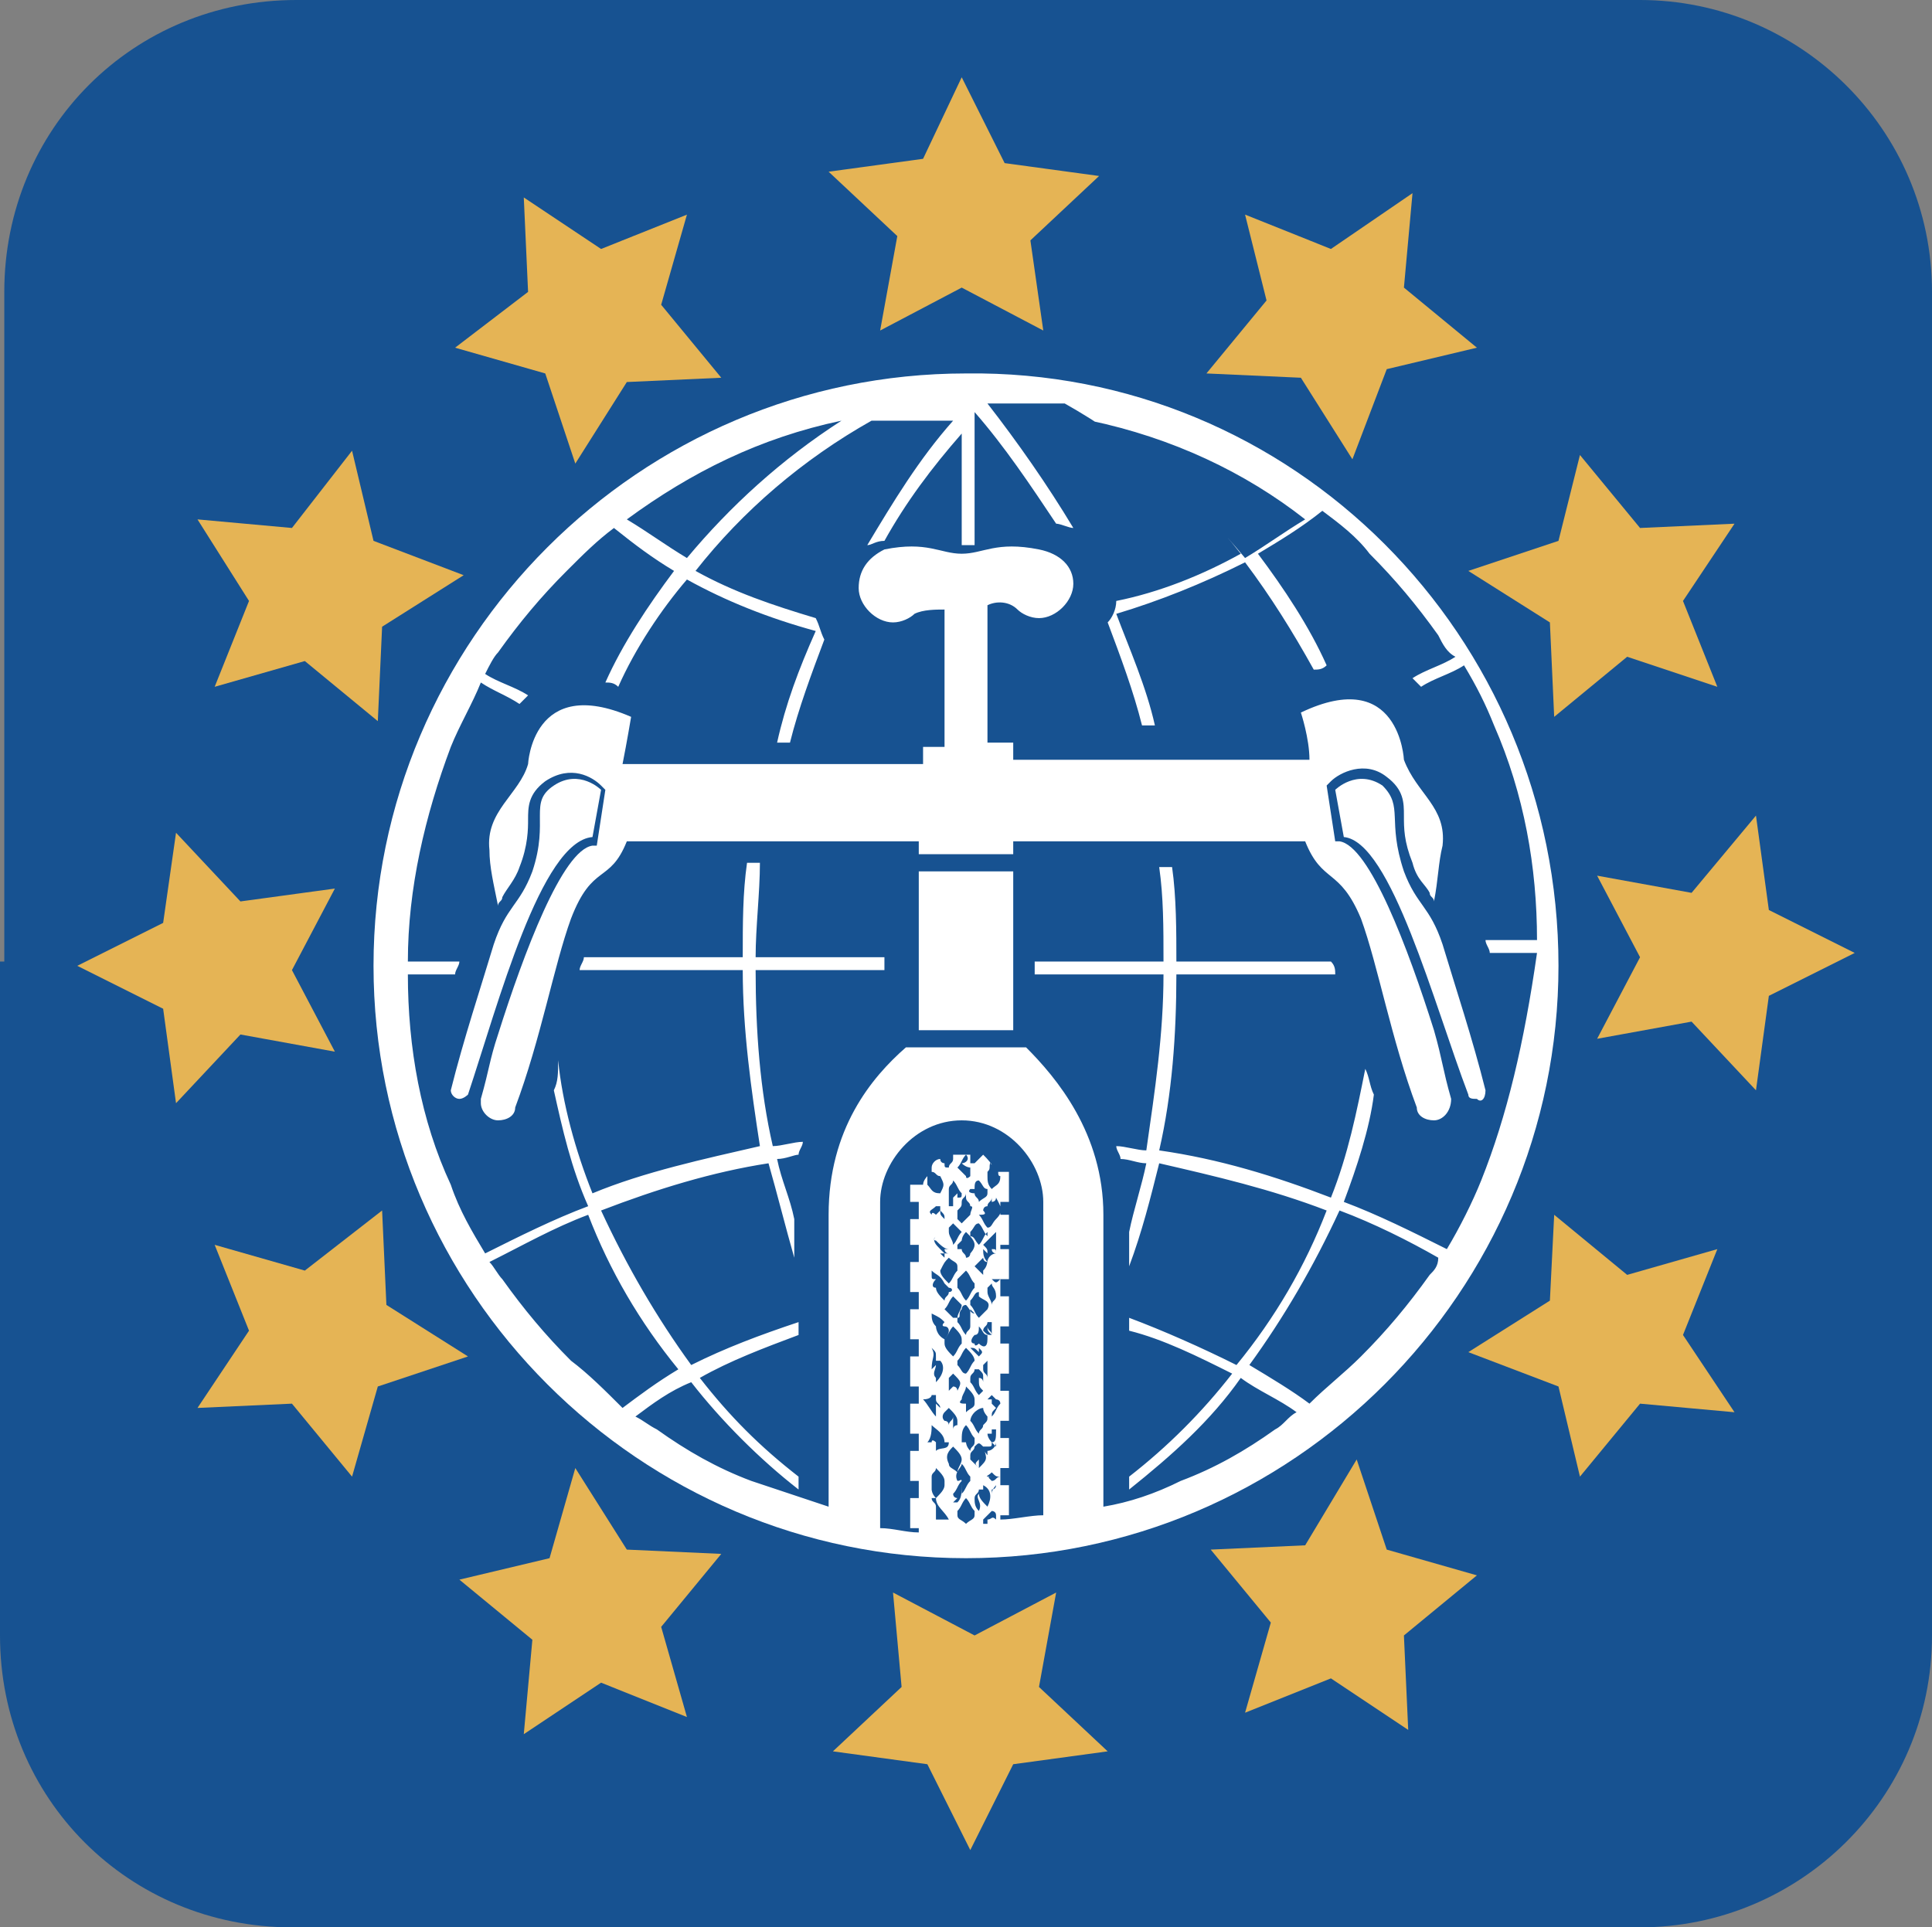 <?xml version="1.0" encoding="utf-8"?>
<!-- Generator: Adobe Illustrator 25.4.1, SVG Export Plug-In . SVG Version: 6.00 Build 0)  -->
<svg version="1.1" id="Capa_1" xmlns="http://www.w3.org/2000/svg" xmlns:xlink="http://www.w3.org/1999/xlink" x="0px" y="0px"
	 viewBox="0 0 45 44.9" style="enable-background:new 0 0 45 44.9;" xml:space="preserve">
<rect x="0" y="0" width="45" height="44.9" fill="#808080" stroke="none"/>
<style type="text/css">
	.st0{fill:#175291;}
	.st1{fill:#FFFFFF;}
	.st2{fill:#E5B455;}
</style>
<path class="st0" d="M45,22.4v15.7c0,3.8-3.1,6.8-6.8,6.8H6.8C3,44.9,0,41.9,0,38.1V22.4h0.1V6.8C0.1,3,3.1,0,6.9,0h31.3
	C41.9,0,45,3,45,6.8L45,22.4z"/>
<path class="st1" d="M36.3,22.5c0,7.6-6.2,13.8-13.8,13.8c-7.6,0-13.8-6.2-13.8-13.8c0-7.6,6.2-13.8,13.8-13.8
	C30.1,8.6,36.3,14.8,36.3,22.5"/>
<path class="st2" d="M21,39.3l-1.6,1.5l2.2,0.3l1,2l1-2l2.2-0.3l-1.6-1.5l0.4-2.2l-1.9,1l-1.9-1L21,39.3z M12.8,36.3l-2.1,0.5
	l1.7,1.4l-0.2,2.2l1.8-1.2l2,0.8l-0.6-2.1l1.4-1.7l-2.2-0.1l-1.2-1.9L12.8,36.3z M30.4,36l-2.2,0.1l1.4,1.7L29,39.9l2-0.8l1.8,1.2
	l-0.1-2.2l1.7-1.4l-2.1-0.6l-0.7-2.1L30.4,36z M7.1,29.6L5,29l0.8,2l-1.2,1.8l2.2-0.1l1.4,1.7l0.6-2.1l2.1-0.7l-1.9-1.2l-0.1-2.2
	L7.1,29.6z M36.1,30.3l-1.9,1.2l2.1,0.8l0.5,2.1l1.4-1.7l2.2,0.2l-1.2-1.8l0.8-2l-2.1,0.6l-1.7-1.4L36.1,30.3z M3.8,21.5l-2,1l2,1
	l0.3,2.2l1.5-1.6l2.2,0.4l-1-1.9l1-1.9L5.6,21l-1.5-1.6L3.8,21.5z M39.4,20.8l-2.2-0.4l1,1.9l-1,1.9l2.2-0.4l1.5,1.6l0.3-2.2l2-1
	l-2-1l-0.3-2.2L39.4,20.8z M6.8,12.3l-2.2-0.2L5.8,14L5,16l2.1-0.6l1.7,1.4l0.1-2.2l1.9-1.2l-2.1-0.8l-0.5-2.1L6.8,12.3z M36.3,12.6
	l-2.1,0.7l1.9,1.2l0.1,2.2l1.7-1.4L40,16l-0.8-2l1.2-1.8l-2.2,0.1l-1.4-1.7L36.3,12.6z M12.3,6.8l-1.7,1.3l2.1,0.6l0.7,2.1l1.2-1.9
	l2.2-0.1l-1.4-1.7L16,5l-2,0.8l-1.8-1.2L12.3,6.8z M31,5.8l-2-0.8L29.5,7l-1.4,1.7l2.2,0.1l1.2,1.9l0.8-2.1l2.1-0.5l-1.7-1.4
	l0.2-2.2L31,5.8z M21.5,3.7L19.3,4l1.6,1.5l-0.4,2.2l1.9-1l1.9,1L24,5.6l1.6-1.5l-2.2-0.3l-1-2L21.5,3.7z"/>
<path class="st0" d="M30.4,12.1c-0.5,0.3-0.9,0.6-1.4,0.9c-1-1.2-2.2-2.4-3.6-3.2C27.3,10.2,29,11,30.4,12.1 M19.6,9.8
	c-1.4,0.9-2.6,2-3.6,3.2c-0.5-0.3-0.9-0.6-1.4-0.9C16.1,11,17.7,10.2,19.6,9.8 M13.3,31.7c-0.6-0.6-1.1-1.2-1.6-1.9
	c-0.1-0.1-0.2-0.3-0.3-0.4c0.8-0.4,1.5-0.8,2.3-1.1c0.5,1.3,1.2,2.5,2.1,3.6c-0.5,0.3-0.9,0.6-1.3,0.9C14.1,32.4,13.7,32,13.3,31.7
	 M22.1,35.4C22.1,35.5,22.1,35.5,22.1,35.4c-0.1,0-0.2,0-0.3,0c0-0.1,0-0.2,0-0.3c0-0.1-0.1-0.1-0.1-0.2c0,0,0.1,0,0.1,0
	C21.8,35.1,22,35.2,22.1,35.4C22.1,35.4,22.1,35.4,22.1,35.4 M21.9,28.2L21.9,28.2C22,28.2,22,28.2,21.9,28.2
	c0.1,0.1,0.1,0.1,0.1,0.2C21.9,28.3,21.9,28.3,21.9,28.2C21.9,28.2,21.9,28.2,21.9,28.2L21.9,28.2c0,0-0.1,0.1-0.1,0.1
	c0,0-0.1-0.1-0.1,0c-0.1-0.1,0-0.1,0.1-0.2c0,0,0.1,0,0.1,0C21.9,28.1,21.9,28.1,21.9,28.2L21.9,28.2 M22.1,27.7
	c0-0.1,0.1-0.1,0.1-0.2c0.1,0.1,0.1,0.2,0.2,0.3c0,0.1,0,0.1-0.1,0.1c0,0,0-0.1,0-0.1c0,0,0,0,0,0c0,0-0.1,0.1-0.1,0.1
	c0,0,0,0.1,0,0.1c0,0,0,0,0,0.1c0,0,0,0-0.1,0C22.1,27.9,22.1,27.8,22.1,27.7L22.1,27.7C22.1,27.7,22.1,27.7,22.1,27.7 M22.6,27.2
	v0.2c0,0,0,0,0,0c0,0-0.1,0.1-0.1,0c-0.1-0.1-0.1-0.1-0.2-0.2c0,0,0,0,0,0c0.1-0.1,0.1-0.2,0.2-0.3c0.1,0.1,0,0.2-0.1,0.2
	C22.5,27.2,22.6,27.2,22.6,27.2 M22.8,27.5c0.1,0.1,0.1,0.2,0.2,0.2c0,0,0,0.1,0,0.1c0,0.1-0.1,0.1-0.2,0.2c0-0.1-0.1-0.1-0.1-0.2
	c0,0-0.2,0-0.1-0.1c0,0,0.1,0,0.1,0C22.7,27.6,22.7,27.5,22.8,27.5 M23.2,27.2c0.1,0,0,0.2,0.1,0.2c0,0.2-0.1,0.2-0.2,0.3
	c-0.1-0.1-0.1-0.2-0.1-0.3c0,0,0-0.1,0-0.1c0.1-0.1,0-0.1,0.1-0.3C23,27.2,23.2,27.1,23.2,27.2 M23.2,29.2c-0.1,0-0.2,0.1-0.2,0.2
	c-0.1-0.1-0.1-0.2-0.1-0.3c0,0,0,0,0,0c0,0,0.1,0.1,0.1,0.1c0,0,0,0,0,0c0-0.1,0-0.1-0.1-0.2c0.1-0.1,0.2-0.2,0.3-0.3L23.2,29.2
	c0-0.1,0-0.1-0.1-0.1C23.1,29.2,23.2,29.2,23.2,29.2 M23.1,33.6c0,0-0.1-0.1-0.1-0.2c0,0,0,0,0,0c0,0,0.1,0,0.1,0c0,0,0-0.1,0-0.1
	c0,0,0.1,0,0.1,0C23.2,33.5,23.2,33.6,23.1,33.6c0.1,0.1,0.1,0.1,0.1,0.1c0,0,0,0,0-0.1c0,0.1-0.1,0.2-0.2,0.2c0,0,0,0.1,0,0.1
	c0,0,0,0,0,0c0,0-0.1-0.1-0.1-0.2c0,0,0.1,0,0.1,0C23.1,33.7,23.1,33.7,23.1,33.6 M23.1,34.3C23.1,34.4,23.1,34.4,23.1,34.3
	c0.1,0.1,0.1,0.1,0.2,0.1c0,0,0,0,0,0c-0.1,0-0.1,0.1-0.2,0.1c-0.1-0.1-0.1-0.1,0-0.1c0,0,0,0,0,0C22.9,34.4,23,34.4,23.1,34.3
	 M22.8,34.8c-0.1,0.1,0.1,0.2,0,0.4c-0.1-0.1-0.1-0.2-0.1-0.3c0-0.1,0.1-0.1,0.1-0.2c0,0,0,0,0.1,0c0,0,0,0,0-0.1
	c0.2,0.1,0.2,0.3,0.1,0.5C22.9,35,22.8,34.9,22.8,34.8 M22.3,34.5c-0.1-0.2,0.1-0.3,0.1-0.4c0.1,0.1,0.1,0.2,0.2,0.3
	c0,0,0,0.1,0,0.1c-0.1,0.1-0.1,0.2-0.2,0.3c0,0,0,0,0,0v-0.2C22.4,34.4,22.4,34.5,22.3,34.5 M22.1,34.1C22.1,34.1,22,34.1,22.1,34.1
	C22.1,34,22.1,34,22.1,34.1c-0.1-0.2,0-0.3,0.1-0.4c0.1,0.1,0.2,0.2,0.2,0.3c0,0.1-0.1,0.2-0.1,0.3c0,0,0,0,0,0
	C22.2,34.2,22.1,34.2,22.1,34.1C22.2,34,22.1,34.1,22.1,34.1 M21.7,29.7c0,0,0-0.1,0-0.1c0.1,0.1,0.2,0.1,0.3,0.3
	c0,0,0.1,0.1,0.1,0.1c0.1,0,0.1,0.1,0,0.1c0,0.1-0.1,0.1-0.1,0.2c-0.1-0.1-0.2-0.2-0.2-0.3c0,0,0,0,0,0c-0.1,0-0.1-0.1,0-0.2
	C21.7,29.8,21.7,29.8,21.7,29.7 M22.4,28c0-0.1,0.1-0.1,0.1-0.2c0,0,0,0,0,0.1c0,0.1,0.1,0.1,0.1,0.2c0.1,0,0,0.1,0,0.2
	c-0.1,0.1-0.1,0.1-0.2,0.2c0,0,0,0,0,0c0,0-0.1-0.1-0.1-0.1c0,0,0-0.1,0-0.2c0,0,0,0,0,0C22.4,28.1,22.4,28.1,22.4,28L22.4,28z
	 M23,30.5c0,0-0.1,0.1-0.1,0.1c0,0-0.1,0.1-0.1,0.1c-0.1-0.1-0.1-0.2-0.2-0.3c0,0,0-0.1,0-0.1c0.1-0.1,0.1-0.2,0.2-0.2
	c0,0,0,0,0,0.1C22.9,30.3,23.1,30.3,23,30.5 M22.2,33c0,0.1-0.1,0.1-0.1,0.2c0,0,0-0.1-0.1-0.1c-0.1-0.1,0-0.2,0-0.2
	c0,0,0.1-0.1,0.1-0.1c0.1,0.1,0.2,0.2,0.2,0.3c0,0,0,0.1,0,0.1c0,0-0.1,0-0.1,0.1L22.2,33C22.2,33,22.2,33,22.2,33 M22.6,30.9
	c0,0.1-0.1,0.1-0.1,0.2c-0.1-0.1-0.1-0.2-0.2-0.3c0,0,0-0.1,0-0.1c0.1,0,0-0.1,0.1-0.2c0,0,0-0.1,0.1-0.1c0.1,0.1,0.1,0.2,0.2,0.2
	c0,0,0,0,0,0c0,0,0,0-0.1-0.1c0,0,0,0,0,0C22.6,30.8,22.6,30.9,22.6,30.9 M22.1,32.1c0,0,0.1-0.1,0.1-0.1c0.2,0.2,0.2,0.2,0.1,0.4
	c0,0,0-0.1-0.1-0.1c0,0-0.1,0.1-0.1,0.1c0,0,0,0,0,0c0,0,0-0.1,0-0.1C22.1,32.2,22.1,32.2,22.1,32.1 M22.2,31.6
	c-0.1-0.1-0.2-0.2-0.2-0.3c0,0,0,0,0-0.1c0.1-0.1,0.1-0.2,0.2-0.3c0.1,0.1,0.2,0.2,0.2,0.3c0,0,0,0.1,0,0.1
	C22.3,31.4,22.3,31.5,22.2,31.6 M22.5,30.3c-0.1-0.1-0.1-0.2-0.2-0.3c0-0.1,0-0.1,0-0.2c0.1-0.1,0.1-0.1,0.2-0.2
	c0.1,0.1,0.1,0.2,0.2,0.3c0,0,0,0,0,0.1C22.6,30.1,22.6,30.2,22.5,30.3 M22.4,30.4C22.4,30.4,22.4,30.4,22.4,30.4
	c0,0.1-0.1,0.2-0.1,0.3c0,0-0.1,0-0.1,0c-0.1-0.1-0.1-0.1-0.2-0.2c0.1-0.1,0.1-0.2,0.2-0.3C22.2,30.2,22.3,30.3,22.4,30.4 M22,30.8
	C21.9,30.8,21.9,30.8,22,30.8C21.9,30.8,21.9,30.8,22,30.8c-0.1,0.1,0,0.1,0,0.1c0.1,0,0.1,0.1,0.1,0.1c0,0.1-0.1,0.2-0.1,0.2
	c-0.2-0.1-0.2-0.3-0.2-0.3c-0.1-0.1-0.1-0.2-0.1-0.3c0,0,0,0.1,0,0.1c0-0.1,0-0.1,0-0.1C21.9,30.7,21.9,30.7,22,30.8 M21.7,31.4
	c0.1,0.1,0.1,0.1,0.1,0.2c0,0,0,0.1,0,0.1c0,0,0.1,0,0.1,0c0.1,0.1,0.1,0.3-0.1,0.5c0-0.1,0-0.2,0-0.2c0,0,0,0,0,0.1
	c-0.1-0.1,0-0.2,0-0.3c0,0,0,0-0.1,0.1C21.7,31.6,21.8,31.6,21.7,31.4C21.7,31.5,21.7,31.5,21.7,31.4C21.7,31.4,21.7,31.4,21.7,31.4
	 M21.7,32.5C21.7,32.5,21.7,32.5,21.7,32.5c0.1,0,0.1,0,0.1,0c0,0,0,0.1,0,0.2c0,0,0-0.1,0-0.1c0,0.1,0.1,0.1,0.1,0.2c0,0,0,0,0,0
	c0,0,0,0,0,0c0,0-0.1-0.1-0.1-0.1V33c-0.1-0.1-0.2-0.3-0.3-0.4C21.7,32.6,21.7,32.5,21.7,32.5 M22.5,33.2c0.1,0.1,0.1,0.2,0.2,0.3
	c0,0,0,0.1,0,0.1c0,0.1-0.1,0.1-0.1,0.2c-0.1-0.1-0.1-0.2-0.1-0.2c0,0-0.1,0-0.1,0C22.4,33.4,22.4,33.3,22.5,33.2 M22.5,32.7
	C22.4,32.7,22.4,32.7,22.5,32.7c-0.1,0-0.2,0-0.1-0.1c0-0.1,0.1-0.2,0.1-0.3c0.1,0.1,0.2,0.2,0.2,0.3c0,0,0,0.1,0,0.1
	c0,0.1-0.1,0.1-0.2,0.2C22.5,32.8,22.5,32.8,22.5,32.7 M22.3,31.8c0,0,0-0.1,0-0.1c0.1-0.1,0.1-0.2,0.2-0.3c0.1,0.1,0.2,0.2,0.2,0.3
	c-0.1,0.1-0.1,0.2-0.2,0.3C22.4,32,22.4,31.9,22.3,31.8 M22.6,31.4C22.6,31.4,22.6,31.4,22.6,31.4C22.7,31.4,22.7,31.4,22.6,31.4
	c0.1,0,0.1,0,0.2,0.1c0,0,0-0.1,0-0.1c0.1,0.1,0.1,0.1,0,0.2C22.7,31.5,22.7,31.5,22.6,31.4 M22.8,31.3c0,0-0.1,0.1-0.1,0
	c-0.1,0-0.1-0.1,0-0.2c0.1,0,0.1-0.1,0.1-0.2c0.1,0.1,0.1,0.2,0.2,0.2c0,0,0,0.1,0,0.1C23,31.4,22.9,31.4,22.8,31.3
	C22.9,31.3,22.8,31.3,22.8,31.3 M22.9,29.6C22.9,29.6,22.9,29.6,22.9,29.6C22.9,29.6,22.9,29.6,22.9,29.6c0,0.1,0,0.1,0,0.1
	c0,0,0,0,0,0c0,0,0,0,0,0c0,0,0,0,0,0c-0.1-0.1-0.1-0.1-0.2-0.2c0,0,0.1-0.1,0.2-0.2c0,0,0,0.1,0.1,0.1c0-0.1,0-0.1,0-0.1
	C23,29.4,23,29.5,22.9,29.6C22.9,29.6,22.9,29.6,22.9,29.6 M22.6,29.2C22.6,29.2,22.6,29.2,22.6,29.2c0,0,0,0.1-0.1,0.1c0,0,0,0,0,0
	c0-0.1-0.1-0.1-0.1-0.2c0,0,0,0,0,0c0,0,0,0,0,0c0,0,0,0-0.1,0c0,0,0,0,0-0.1l0,0c0,0,0,0,0,0c0,0,0.1-0.1,0.1-0.1
	c0,0,0-0.1,0.1-0.2c0.1,0.1,0.2,0.2,0.2,0.3C22.7,29.1,22.6,29.2,22.6,29.2 M22.4,28.7c-0.1,0.1-0.1,0.2-0.2,0.3c0,0,0,0,0,0
	c0-0.1-0.1-0.2-0.1-0.3c0,0,0-0.1,0-0.1c0,0,0.1-0.1,0.1-0.1c0,0,0.1,0.1,0.2,0.2C22.4,28.6,22.4,28.6,22.4,28.7
	C22.4,28.6,22.4,28.7,22.4,28.7 M22.1,29.3c0.1,0.1,0.2,0.1,0.2,0.2c0,0,0,0,0,0.1c-0.1,0.1-0.1,0.2-0.2,0.3
	c-0.1-0.1-0.2-0.2-0.2-0.3c0,0,0,0,0,0C22,29.4,22,29.4,22.1,29.3C22.1,29.3,22.1,29.3,22.1,29.3 M21.7,33.2
	c0.1,0.1,0.3,0.2,0.3,0.4c0,0,0,0,0,0c0,0,0.1,0,0.1,0c0,0.2-0.2,0.1-0.3,0.2c0,0,0-0.1,0-0.1c0,0,0-0.1,0-0.1c0,0-0.1-0.1-0.1,0
	c0,0,0,0-0.1,0C21.7,33.5,21.7,33.3,21.7,33.2C21.7,33.2,21.7,33.2,21.7,33.2 M21.7,34.4c0-0.1,0.1-0.1,0.1-0.2
	c0.1,0.1,0.2,0.2,0.2,0.3c0,0,0,0,0,0.1c0,0.1-0.1,0.2-0.2,0.3c-0.1-0.1-0.1-0.2-0.1-0.2C21.7,34.6,21.7,34.5,21.7,34.4 M22.8,34.2
	c0-0.1,0-0.1,0-0.2c0,0,0,0,0,0C22.7,34.1,22.7,34.1,22.8,34.2c-0.1-0.1-0.2-0.2-0.2-0.2c0,0,0,0,0-0.1c0-0.1,0.1-0.1,0.1-0.2
	c0.1-0.1,0.1-0.1,0.2,0C23,34,23,34,22.8,34.2 M23,33c0,0.1,0,0.1-0.1,0.2c0,0.1-0.1,0.1-0.1,0.2c-0.1-0.1-0.1-0.2-0.2-0.3
	c0,0,0-0.1,0.1-0.2c0,0,0.1-0.1,0.2-0.1c0,0,0,0,0,0C22.9,32.9,23,33,23,33C23,33,23,33,23,33 M22.9,32.4c0,0-0.1,0.1-0.1,0.1
	c-0.1-0.1-0.1-0.2-0.2-0.3c0,0,0-0.1,0-0.1c0-0.1,0.1-0.1,0.1-0.2c0,0,0.1,0,0.1,0c0.1,0.1,0.1,0.1,0.1,0.2c0,0,0,0.1,0,0.1
	c0,0,0,0,0,0c0,0,0-0.1-0.1-0.1C22.8,32.3,22.8,32.3,22.9,32.4 M22.9,31.9c0,0,0-0.1,0-0.1c0,0,0.1-0.1,0.1-0.1c0,0.1,0,0.1,0,0.1
	c0,0.1,0,0.2,0,0.2c0,0,0,0.1,0,0.1c0,0,0,0,0,0C23,32,22.9,32,22.9,31.9 M23.1,31.1c0-0.1-0.1-0.1-0.1-0.2c0,0,0,0,0,0
	C23,31,23,31,23.1,31.1c-0.1,0-0.1,0-0.2-0.1c0-0.1,0.1-0.1,0.1-0.2c0,0,0.1,0,0.1,0c0,0,0,0.1,0,0.1c0,0,0,0,0,0.1
	C23.1,31,23.1,31,23.1,31.1 M23.2,30.2c0,0.1-0.1,0.1-0.1,0.2c0-0.1-0.1-0.2-0.1-0.3c0,0,0-0.1,0-0.1c0,0,0.1-0.1,0.1-0.1
	C23.1,30,23.2,30,23.2,30.2 M23,28.7c-0.1,0.1-0.1,0.2-0.2,0.3c-0.1-0.1-0.1-0.2-0.2-0.2c0,0,0-0.1,0-0.1c0.1-0.1,0.1-0.2,0.2-0.2
	c0.1,0.1,0.1,0.2,0.2,0.3C23,28.6,23,28.7,23,28.7 M21.8,28.9c0.1,0.1,0.2,0.2,0.3,0.2c0,0,0,0,0,0H22c0,0,0,0.1,0.1,0.1
	c-0.1,0-0.1,0-0.1,0v0.1c0,0,0,0,0,0c0,0-0.1-0.1-0.1-0.1c0,0,0,0,0.1,0c0,0-0.1-0.1-0.1-0.1c-0.1-0.1-0.2-0.2-0.1-0.3
	C21.7,28.9,21.8,28.9,21.8,28.9 M22.3,35c0,0.1,0,0.1,0,0.2c0,0,0,0,0,0c0,0,0-0.1,0-0.2c0,0-0.1,0-0.1,0c0,0,0,0,0.1-0.1
	c0,0-0.1,0-0.1-0.1c0.1-0.1,0.1-0.2,0.2-0.3C22.4,34.8,22.4,34.9,22.3,35C22.3,35,22.3,35,22.3,35 M22.5,35.5L22.5,35.5
	c-0.1-0.1-0.2-0.1-0.2-0.2c0,0,0-0.1,0-0.1c0.1-0.1,0.1-0.2,0.2-0.3c0.1,0.1,0.1,0.2,0.2,0.3c0,0,0,0.1,0,0.1
	C22.7,35.4,22.6,35.4,22.5,35.5L22.5,35.5 M23.2,35.4C23.2,35.4,23.2,35.4,23.2,35.4C23.1,35.5,23.1,35.5,23.2,35.4
	C23.1,35.4,23.1,35.4,23.2,35.4c-0.1-0.1-0.1,0-0.2,0c0,0,0,0,0,0.1c0,0-0.1,0-0.1,0l0,0c0,0,0,0,0,0c0,0,0-0.1,0-0.1
	c0.1-0.1,0.1-0.1,0.2-0.2c0,0,0.1,0,0.1,0.1c0,0,0,0,0,0C23.2,35.3,23.2,35.4,23.2,35.4 M23.1,34.8C23.1,34.8,23.1,34.8,23.1,34.8
	c0-0.1,0-0.1,0-0.1c0,0,0.1,0,0.1-0.1c0,0,0,0,0,0C23.2,34.6,23.1,34.7,23.1,34.8 M23.1,33C23.1,33,23.1,33,23.1,33
	c0-0.1,0-0.1,0.1-0.2c0,0-0.1-0.1-0.1-0.1c0,0,0,0,0,0c0,0,0,0,0-0.1c0,0-0.1,0-0.1,0c0,0,0,0,0,0c0,0,0.1-0.1,0.1-0.1
	c0,0,0.1,0.1,0.1,0.1c0,0,0.1,0,0.1,0.1C23.2,32.8,23.2,32.9,23.1,33 M23.1,29.8c0.1,0,0.1,0,0.1,0c0,0,0.1,0,0.1,0
	C23.2,29.9,23.2,29.9,23.1,29.8 M23.2,28.4c-0.1,0.1-0.1,0.2-0.2,0.2c-0.1-0.1-0.1-0.2-0.2-0.3c0.1,0,0.2,0,0.1-0.1
	c0,0,0-0.1,0.1-0.1c0-0.1,0.1-0.1,0.1-0.2c0,0,0,0,0,0c0,0,0,0.1,0,0.1c0,0,0.1,0,0.1-0.1C23.3,28.1,23.4,28.2,23.2,28.4 M24.3,35.3
	c-0.3,0-0.7,0.1-1,0.1l0-0.1h0.2v-0.7h-0.2v-0.4h0.2v-0.7h-0.2v-0.4h0.2v-0.7h-0.2v-0.4h0.2v-0.7h-0.2v-0.4h0.2v-0.7h-0.2v-0.4h0.2
	v-0.7h-0.2V29h0.2v-0.7h-0.2V28h0.2v-0.7h-0.3c-0.1-0.2-0.2-0.3-0.3-0.4c0,0,0,0,0,0c-0.1,0.1-0.1,0.1-0.2,0.2c0,0,0,0-0.1,0
	c0-0.1,0-0.1,0-0.1c0-0.1,0-0.1,0-0.1c-0.1,0-0.2,0-0.3,0c0,0-0.1,0-0.1,0c0,0,0,0,0,0c0,0,0,0.1,0,0.1c0,0.1-0.1,0.1-0.1,0.2
	c-0.1,0-0.1,0-0.1-0.1c0,0,0,0,0,0c0,0-0.1,0-0.1-0.1c-0.1,0-0.2,0.1-0.2,0.2l0,0.1c0.1,0,0.1,0.1,0.2,0.1c0.1,0.2,0.1,0.2,0,0.4
	c-0.2,0-0.2-0.1-0.3-0.2c0,0,0-0.1,0-0.2c0,0-0.1,0.1-0.1,0.2h-0.3V28h0.2v0.4h-0.2V29h0.2v0.4h-0.2v0.7h0.2v0.4h-0.2v0.7h0.2v0.4
	h-0.2v0.7h0.2v0.4h-0.2v0.7h0.2v0.4h-0.2v0.7h0.2v0.4h-0.2v0.7h0.2v0.1c-0.3,0-0.6-0.1-0.9-0.1v-7.6c0-0.9,0.8-1.9,1.9-1.9
	s1.9,1,1.9,1.9V35.3z M33.3,29.7c-0.5,0.7-1,1.3-1.6,1.9c-0.4,0.4-0.8,0.7-1.2,1.1c-0.4-0.3-0.9-0.6-1.4-0.9
	c0.8-1.1,1.5-2.3,2.1-3.6c0.8,0.3,1.6,0.7,2.3,1.1C33.5,29.5,33.4,29.6,33.3,29.7 M34.5,27.5c-0.2,0.5-0.5,1.1-0.8,1.6
	c-0.8-0.4-1.6-0.8-2.4-1.1c0.3-0.8,0.6-1.7,0.7-2.5c-0.1-0.2-0.1-0.4-0.2-0.6c-0.2,1-0.4,2-0.8,3c-1.3-0.5-2.6-0.9-4-1.1
	c0.3-1.3,0.4-2.7,0.4-4.1h3.7c0-0.1,0-0.2-0.1-0.3h-3.6c0-0.7,0-1.5-0.1-2.2h-0.3c0.1,0.7,0.1,1.4,0.1,2.2h-3v0.3h3
	c0,1.4-0.2,2.7-0.4,4.1c-0.2,0-0.5-0.1-0.7-0.1c0,0.1,0.1,0.2,0.1,0.3c0.2,0,0.4,0.1,0.6,0.1c-0.1,0.5-0.3,1.1-0.4,1.6v0.8
	c0.3-0.8,0.5-1.6,0.7-2.4c1.3,0.3,2.6,0.6,3.9,1.1c-0.5,1.3-1.2,2.5-2.1,3.6c-0.8-0.4-1.7-0.8-2.5-1.1v0.3c0.8,0.2,1.6,0.6,2.4,1
	c-0.7,0.9-1.5,1.7-2.4,2.4v0.3c1-0.8,1.9-1.6,2.6-2.6c0.4,0.3,0.9,0.5,1.3,0.8c-0.2,0.1-0.3,0.3-0.5,0.4c-0.7,0.5-1.4,0.9-2.2,1.2
	c-0.6,0.3-1.2,0.5-1.8,0.6v-6.8c0-1.9-1.1-3.2-1.8-3.9h-2.8c-0.8,0.7-1.8,1.9-1.8,3.9v6.8c-0.6-0.2-1.2-0.4-1.8-0.6
	c-0.8-0.3-1.5-0.7-2.2-1.2c-0.2-0.1-0.3-0.2-0.5-0.3c0.4-0.3,0.8-0.6,1.3-0.8c0.7,0.9,1.6,1.8,2.5,2.5v-0.3
	c-0.9-0.7-1.6-1.4-2.3-2.3c0.7-0.4,1.5-0.7,2.3-1v-0.3c-0.9,0.3-1.7,0.6-2.5,1c-0.8-1.1-1.5-2.3-2.1-3.6c1.3-0.5,2.6-0.9,3.9-1.1
	c0.2,0.7,0.4,1.5,0.6,2.2v-0.9c-0.1-0.5-0.3-0.9-0.4-1.4c0.2,0,0.4-0.1,0.5-0.1c0-0.1,0.1-0.2,0.1-0.3c-0.2,0-0.5,0.1-0.7,0.1
	c-0.3-1.3-0.4-2.7-0.4-4.1h3v-0.3h-3c0-0.7,0.1-1.5,0.1-2.2h-0.3c-0.1,0.7-0.1,1.4-0.1,2.2h-3.7c0,0.1-0.1,0.2-0.1,0.3h3.8
	c0,1.4,0.2,2.8,0.4,4.1c-1.3,0.3-2.7,0.6-3.9,1.1c-0.4-1-0.7-2.1-0.8-3.1C13,25,13,25.2,12.9,25.4c0.2,0.9,0.4,1.8,0.8,2.7
	c-0.8,0.3-1.6,0.7-2.4,1.1c-0.3-0.5-0.6-1-0.8-1.6c-0.7-1.5-1-3.2-1-4.9h1.1c0-0.1,0.1-0.2,0.1-0.3H9.5c0-1.7,0.4-3.4,1-5
	c0.2-0.5,0.5-1,0.7-1.5c0.3,0.2,0.6,0.3,0.9,0.5c0.1-0.1,0.1-0.1,0.2-0.2c-0.3-0.2-0.7-0.3-1-0.5c0.1-0.2,0.2-0.4,0.3-0.5
	c0.5-0.7,1-1.3,1.6-1.9c0.4-0.4,0.7-0.7,1.1-1c0.5,0.4,0.9,0.7,1.4,1c-0.6,0.8-1.2,1.7-1.6,2.6c0.1,0,0.2,0,0.3,0.1
	c0.4-0.9,1-1.8,1.6-2.5c0.9,0.5,1.9,0.9,3,1.2c-0.4,0.9-0.7,1.7-0.9,2.6h0.3c0.2-0.8,0.5-1.6,0.8-2.4c-0.1-0.2-0.1-0.3-0.2-0.5
	c-1-0.3-1.9-0.6-2.8-1.1c1.1-1.4,2.5-2.6,4.1-3.5c0,0,0.1,0,0.1,0c0.1,0,0.2,0,0.2,0c0.1,0,0.2,0,0.4,0c0.1,0,0.2,0,0.3,0
	c0.1,0,0.3,0,0.4,0c0.1,0,0.2,0,0.2,0c0.1,0,0.2,0,0.3,0c-0.8,0.9-1.4,1.9-2,2.9c0.1,0,0.2-0.1,0.4-0.1c0.5-0.9,1.1-1.7,1.8-2.5v2.6
	c0.1,0,0.1,0,0.2,0c0,0,0.1,0,0.1,0V9.6c0.7,0.8,1.3,1.7,1.9,2.6c0.1,0,0.3,0.1,0.4,0.1c-0.6-1-1.3-2-2-2.9c0.1,0,0.2,0,0.3,0
	c0.1,0,0.1,0,0.2,0c0.1,0,0.3,0,0.4,0c0.1,0,0.2,0,0.2,0c0.1,0,0.2,0,0.4,0c0.1,0,0.2,0,0.2,0c0,0,0.1,0,0.1,0
	c1.6,0.9,3,2.1,4.1,3.5c-0.9,0.5-1.9,0.9-2.9,1.1c0,0.2-0.1,0.4-0.2,0.5c0.3,0.8,0.6,1.6,0.8,2.4h0.3c-0.2-0.9-0.6-1.8-0.9-2.6
	c1-0.3,2-0.7,3-1.2c0.6,0.8,1.1,1.6,1.6,2.5c0.1,0,0.2,0,0.3-0.1c-0.4-0.9-1-1.8-1.6-2.6c0.5-0.3,1-0.6,1.5-1c0.4,0.3,0.8,0.6,1.1,1
	c0.6,0.6,1.1,1.2,1.6,1.9c0.1,0.2,0.2,0.4,0.4,0.5c-0.3,0.2-0.7,0.3-1,0.5c0.1,0.1,0.1,0.1,0.2,0.2c0.3-0.2,0.7-0.3,1-0.5
	c0.3,0.5,0.5,0.9,0.7,1.4c0.7,1.6,1,3.3,1,5h-1.2c0,0.1,0.1,0.2,0.1,0.3h1.1C35.5,24.3,35.1,26,34.5,27.5"/>
<rect x="21.4" y="20.3" class="st1" width="2.2" height="3.7"/>
<path class="st1" d="M13.8,19.5l0.2-1.1c0,0-0.5-0.5-1.1-0.1c-0.6,0.4-0.1,0.8-0.5,2c-0.3,0.8-0.6,0.8-0.9,1.7c-0.3,1-0.7,2.2-1,3.4
	l0,0c0,0,0,0,0,0c0,0.1,0.1,0.2,0.2,0.2c0.1,0,0.2-0.1,0.2-0.1v0c0,0,0,0,0,0C11.6,23.4,12.6,19.6,13.8,19.5"/>
<path class="st1" d="M33.8,25.6C33.8,25.6,33.8,25.6,33.8,25.6C33.8,25.6,33.8,25.6,33.8,25.6c-0.2-0.7-0.2-0.9-0.4-1.6
	c-0.6-1.9-1.5-4.3-2.2-4.4l-0.1,0l-0.2-1.3l0.1-0.1c0.2-0.2,0.8-0.5,1.3-0.1c0.4,0.3,0.4,0.6,0.4,0.9c0,0.3,0,0.6,0.2,1.1
	c0.1,0.4,0.3,0.5,0.4,0.7c0,0.1,0.1,0.1,0.1,0.2c0.1-0.5,0.1-0.9,0.2-1.3c0.1-0.9-0.6-1.2-0.9-2c0,0-0.1-2.2-2.4-1.1
	c0,0,0.2,0.6,0.2,1.1c0,0,0,0,0,0h-6.9v-0.4H23v-3.2c0.2-0.1,0.5-0.1,0.7,0.1c0.1,0.1,0.3,0.2,0.5,0.2c0.4,0,0.8-0.4,0.8-0.8
	s-0.3-0.7-0.8-0.8c-1-0.2-1.3,0.1-1.8,0.1s-0.8-0.3-1.8-0.1C20.2,13,20,13.3,20,13.7s0.4,0.8,0.8,0.8c0.2,0,0.4-0.1,0.5-0.2
	c0.2-0.1,0.5-0.1,0.7-0.1v3.2h-0.5v0.4h-7v0c0.1-0.5,0.2-1.1,0.2-1.1c-2.3-1-2.4,1.1-2.4,1.1c-0.2,0.7-1,1.1-0.9,2
	c0,0.4,0.1,0.8,0.2,1.3c0-0.1,0.1-0.1,0.1-0.2c0.1-0.2,0.3-0.4,0.4-0.7c0.2-0.5,0.2-0.9,0.2-1.1c0-0.3,0-0.6,0.4-0.9
	c0.6-0.4,1.1-0.1,1.3,0.1l0.1,0.1l-0.2,1.3l-0.1,0c-0.7,0.1-1.6,2.5-2.2,4.4c-0.2,0.6-0.2,0.8-0.4,1.5c0,0,0,0,0,0c0,0,0,0,0,0h0
	c0,0,0,0,0,0.1c0,0.2,0.2,0.4,0.4,0.4c0.2,0,0.4-0.1,0.4-0.3l0,0c0.6-1.6,0.9-3.3,1.3-4.4c0.5-1.3,0.9-0.8,1.3-1.8h6.8v0.3h2.2v-0.3
	h6.8c0.4,1,0.8,0.6,1.3,1.8c0.4,1.1,0.7,2.8,1.3,4.4l0,0c0,0.2,0.2,0.3,0.4,0.3C33.6,26.1,33.8,25.9,33.8,25.6
	C33.8,25.6,33.8,25.6,33.8,25.6L33.8,25.6z"/>
<path class="st1" d="M34.6,25.4c-0.3-1.2-0.7-2.4-1-3.4c-0.3-0.9-0.6-0.9-0.9-1.7c-0.4-1.2,0-1.5-0.5-2c-0.6-0.4-1.1,0.1-1.1,0.1
	l0.2,1.1c1.1,0.1,2.1,3.9,2.9,6c0,0,0,0,0,0v0h0c0,0.1,0.1,0.1,0.2,0.1C34.5,25.7,34.6,25.6,34.6,25.4
	C34.6,25.4,34.6,25.4,34.6,25.4L34.6,25.4z"/>
</svg>

